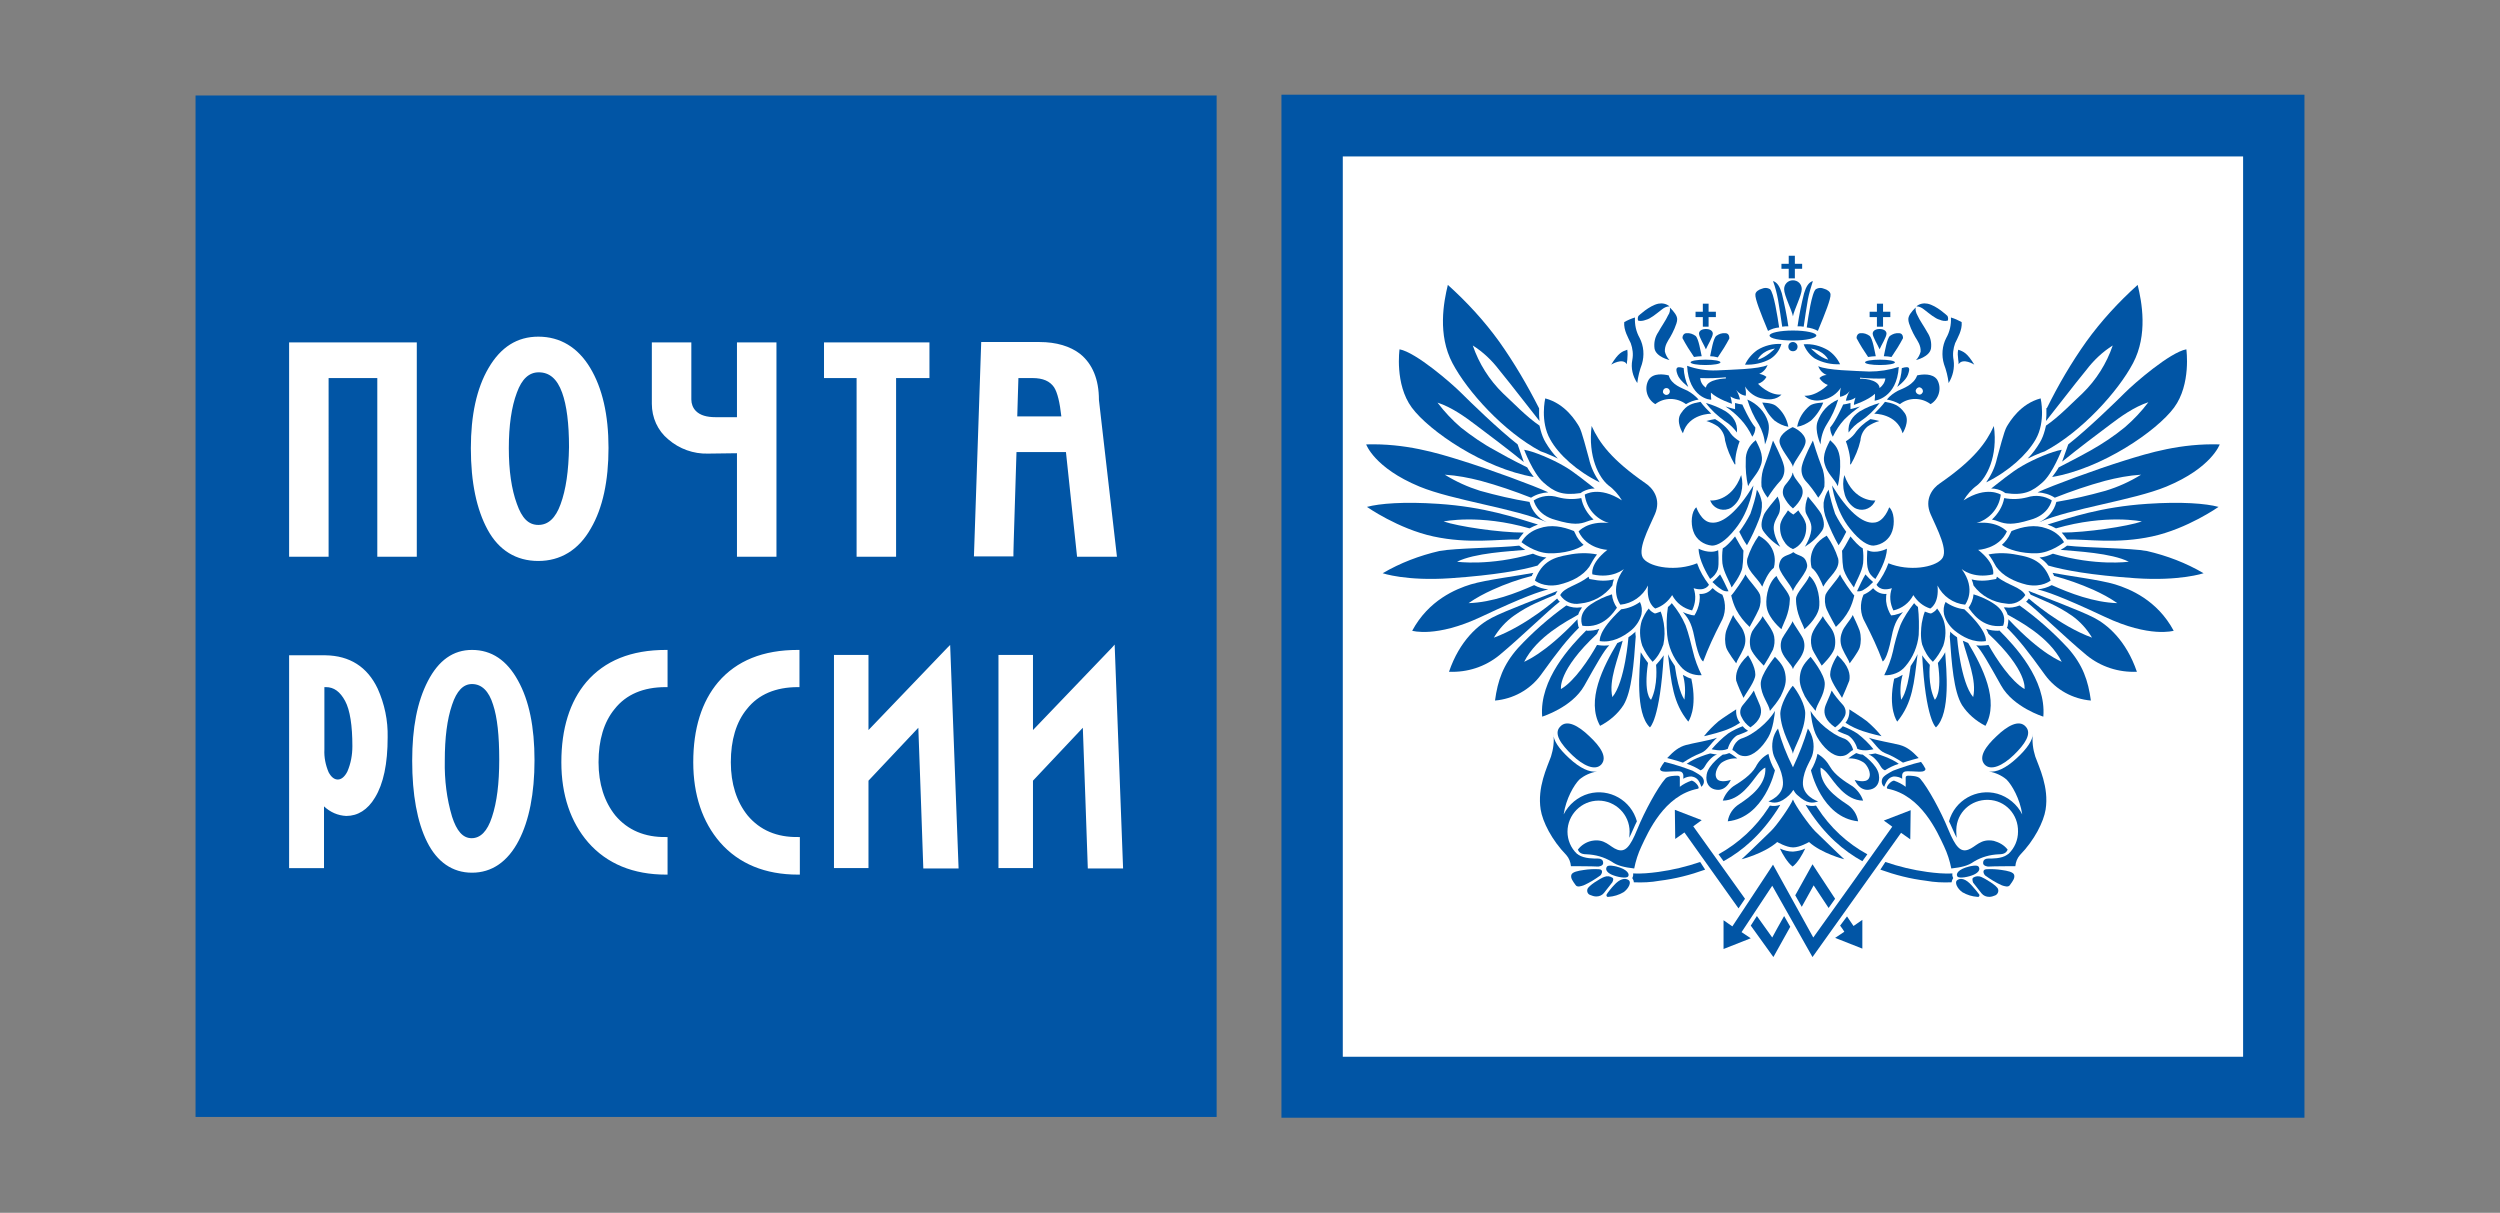 <?xml version="1.0" encoding="UTF-8"?> <svg xmlns="http://www.w3.org/2000/svg" xmlns:xlink="http://www.w3.org/1999/xlink" version="1.1" id="Слой_1" x="0px" y="0px" viewBox="0 0 652 316.3" style="enable-background:new 0 0 652 316.3;" xml:space="preserve"><rect x="0" y="0" width="652" height="316.3" fill="#808080" stroke="none"/> <style type="text/css"> .st0{fill:#0155A5;} .st1{fill:#FFFFFF;} </style> <g id="Слой_2_1_"> <g id="Слой_1-2"> <g> <polygon class="st0" points="51,291.3 317.3,291.3 317.3,24.9 51,24.9 51,291.3 "></polygon> <polygon class="st0" points="334.2,24.7 334.2,291.5 601,291.5 601,24.7 334.2,24.7 "></polygon> <path class="st1" d="M585,40.8v234.8H350.2V40.8H585z"></path> <path class="st1" d="M195,212.7c-2.9-3.6-4.4-8.3-4.4-13.9c0-5.8,1.4-10.5,4.2-13.9c3-3.8,7.5-5.7,13.3-5.7h0.4v-9.7h-0.4 c-9.1,0-16,2.8-20.8,8.4c-4.3,5.1-6.5,12.1-6.5,20.9c0,8.5,2.4,15.6,7,20.9c4.9,5.6,11.8,8.4,20.3,8.4h0.5v-9.8h-0.4 C202.6,218.4,198.2,216.5,195,212.7L195,212.7z M160.5,212.7c-2.9-3.6-4.4-8.3-4.4-13.9c0-5.8,1.4-10.5,4.2-13.9 c3-3.8,7.5-5.7,13.3-5.7h0.5v-9.7h-0.4c-9.1,0-16,2.8-20.8,8.4c-4.3,5.1-6.5,12.1-6.5,20.9c0,8.5,2.4,15.6,7,20.9 c4.9,5.6,11.8,8.4,20.3,8.4h0.4v-9.8h-0.4C168.2,218.4,163.7,216.5,160.5,212.7L160.5,212.7z M192.2,118.2v27h10.3V89.3h-10.3 v19.5h-5.6c-2.3,0-4-0.5-5.1-1.6c-0.8-0.8-1.2-1.9-1.2-3V89.3H170v16c0,3.6,1.5,7,4.3,9.3c2.9,2.5,6.6,3.8,10.3,3.7L192.2,118.2z M290.7,168.1l-0.7,0.8l-20.6,21.5v-19.6h-9v55.6h9v-22.8l13-13.8c0.1,2,1.3,36.7,1.3,36.7h9.2L290.7,168.1z M223.4,145.2h10.3 V98.6h8.7v-9.3h-27.5v9.3h8.5V145.2z M247.1,168.9l-20.6,21.5v-19.6h-9v55.6h9v-22.8c0.2-0.2,11.7-12.4,13-13.8 c0.1,2,1.3,36.7,1.3,36.7h9.2l-2.2-58.3L247.1,168.9L247.1,168.9z M265.6,98.6h3.7c2.7,0,4.5,0.8,5.6,2.4c0.9,1.4,1.5,4,1.9,7.6 h-11.5C265.3,107.4,265.6,99.6,265.6,98.6L265.6,98.6z M265.1,117.9H278c0.1,1.1,2.9,27.3,2.9,27.3h10.4l-4.7-40.9 c0-5.4-1.7-9.4-4.9-12c-2.6-2-6.2-3.1-10.6-3.1h-15.2l-1.9,55.9h10.3C264.2,145.2,265.1,119.1,265.1,117.9L265.1,117.9z M85.7,98.6h12.7v46.6h10.3V89.3H75.4v55.9h10.3V98.6z M90.6,201.2c-0.7,1.4-1.6,2.1-2.5,2.1s-1.7-0.6-2.4-1.9 c-0.8-1.9-1.2-3.9-1.1-5.9v-16.3h0.4c2.1,0,3.7,1.2,5,3.6s1.9,6.5,1.9,11.8C91.9,196.9,91.5,199.1,90.6,201.2L90.6,201.2z M84.9,170.9h-9.5v55.5h9.1v-16.1c1.6,1.5,3.6,2.4,5.8,2.5c3,0,5.6-1.6,7.5-4.8c2.2-3.6,3.3-8.8,3.3-15.7 c0.1-4.4-0.8-8.7-2.6-12.7C95.8,173.9,91.2,171,84.9,170.9L84.9,170.9z M146.2,131.5c-1.3,3.6-3.2,5.4-5.8,5.4s-4.3-1.8-5.6-5.5 c-1.4-3.8-2.1-8.7-2.1-14.5c0-5.9,0.7-10.8,2.1-14.5c1.3-3.6,3.2-5.3,5.7-5.3c2.8,0,4.8,1.7,6.1,5.3c1.2,3.3,1.8,8.1,1.8,14.2 C148.3,122.8,147.6,127.7,146.2,131.5L146.2,131.5z M154.1,137.8c3.1-5.3,4.6-12.4,4.6-21s-1.6-15.6-4.8-20.9 c-3.2-5.3-7.8-8.1-13.5-8.1c-5.5,0-9.8,2.7-13,8.2c-3.1,5.3-4.6,12.3-4.6,20.9c0,8.9,1.5,16,4.4,21.3c2.9,5.3,7.4,8.1,13.2,8.1 C146.1,146.3,150.9,143.5,154.1,137.8L154.1,137.8z M128.3,213.1c-1.2,3.7-3,5.5-5.3,5.5s-3.9-1.9-5.1-5.6 c-1.4-4.7-2-9.6-1.9-14.6c0-6,0.6-10.8,1.9-14.6c1.2-3.6,2.9-5.4,5.2-5.4c2.5,0,4.4,1.8,5.5,5.4c1.1,3.3,1.6,8.1,1.6,14.3 C130.2,204.3,129.6,209.2,128.3,213.1L128.3,213.1z M135.1,177.5c-2.9-5.3-6.9-8-12-8c-4.9,0-8.7,2.7-11.5,8.1 c-2.8,5.4-4.1,12.2-4.1,20.8c0,8.8,1.3,16,3.9,21.2c2.6,5.2,6.6,8,11.7,8c5.1,0,9.3-2.8,12.2-8.4c2.7-5.2,4.1-12.3,4.1-20.9 C139.4,189.6,138,182.7,135.1,177.5L135.1,177.5z"></path> <path class="st0" d="M415.1,111.1c2,4.4,5.2,8.8,14,14.9c2,1.3,4.2,4.2,2.5,8.1s-4.8,9.6-2.9,11.7c1.9,2.2,8.5,3.3,13.9,1.1 c0.7,2,1.8,3.9,3.1,5.6c0,0-0.9,1.9-4,0.9c0.7,1.9,0.5,4-0.4,5.8c-2.2-0.5-4.1-1.9-5.2-4c-1,1.6-2.5,2.9-4.4,3.5 c0,0-2.4-1.2-1.9-6c-1.4,2.8-4.1,4.7-7.2,5c0,0-3.1-3.9,0.9-9.3c0,0-2.9,2.6-8.2,1.4c0,0-0.8-2.7,3.9-6.4c0,0-5.4-0.2-7.5-4.8 c0,0,2.3-2.8,7.9-2.2c-3.4-1-5.9-3.9-6.3-7.4c0,0,3.7-2.4,9.7,1.5c-0.9-1.5-2.1-2.9-3.5-3.9C417,124.6,414.1,119.1,415.1,111.1 L415.1,111.1z"></path> <path class="st0" d="M436.8,173.7c-0.7-1-1.3-2-1.8-3.1c0.9,7.6,1.3,12.7,5.3,17.6c0,0,2.5-3.3,0.8-11.2c-0.8-0.2-1.5-0.6-2.2-1 c0.6,2.1,0.7,4.3,0.4,6.5C439.4,182.4,437.9,181.3,436.8,173.7L436.8,173.7z"></path> <path class="st0" d="M429.8,172.9c-0.7-0.9-1.3-1.8-1.9-2.8c-0.3,4.4-1.5,15.9,2.4,19.6c0,0,2.6-1.9,3.6-18.8 c-0.6,0.9-1.3,1.7-2,2.5c0,0,0.6,5.3-1.3,9.1C430.5,182.5,428.6,181,429.8,172.9z"></path> <path class="st0" d="M420.5,181.8c3.3-3.9,4.2-15.6,4.2-15.6c0.4-0.3,0.9-0.6,1.3-1c0.2-0.1,0.4-0.3,0.5-0.5c0,0.4,0,0.8,0.1,1.3 c-0.5,7-1,14.3-3.2,17.9c-1.5,2.3-3.6,4.1-6.1,5.4c-3.7-6.6,0.8-15.4,4.5-21.6c0.5-0.2,0.9-0.4,1.4-0.6 C422,171.8,419.5,177.4,420.5,181.8L420.5,181.8z"></path> <path class="st0" d="M411.4,161.5c0,0.6,0.1,1.1,0.2,1.7c0,0.2,0.1,0.3,0.2,0.5c-3.1,3.1-5.4,6-10,12.4 c-2.8,3.8-7.2,6.2-11.9,6.6c0.7-5.2,2.1-9.3,6-13.7c3.8-4.1,8-7.8,12.6-11.1c1.2,0.5,2.5,0.7,3.7,0.5l0.4,0 c-0.4,0.6-0.8,1.2-1,1.9c-2.8,1.6-10.8,5.7-14.1,12.3C397.5,172.5,402.5,170.9,411.4,161.5L411.4,161.5z"></path> <path class="st0" d="M405.6,155.1l0.3-0.5c0.1-0.2,0.2-0.3,0.3-0.5c-3,1.2-13.7,5.2-17.1,7c-3.5,1.8-8.4,5.9-11.2,14.1 c4.8,0.2,9.4-1.3,13.1-4.3c5.9-4.9,12.9-11.8,15.8-14c-0.3-0.2-0.5-0.5-0.7-0.8c0,0-8,7.1-16.5,10.2c1.3-2.2,3.1-4.2,5.2-5.7 C398.9,157.7,402,156.7,405.6,155.1z"></path> <path class="st0" d="M399.5,150.2c0.1-0.3,0.2-0.5,0.4-0.8c-3.5,0.7-12.3,1.8-16.3,3c-3.9,1.2-11,4.1-15.3,12.1 c0,0,6.2,1.9,17.9-3.6c11.7-5.5,15.3-6.6,17.6-7.2c-1.3-0.1-2.6-0.5-3.7-1.1c-4.7,2.1-10.9,4.5-17.1,4.7c2-1.4,4.1-2.5,6.3-3.5 C392.6,152.3,396,151.1,399.5,150.2L399.5,150.2z"></path> <path class="st0" d="M399.8,144.4c1.1,0.5,2.3,0.9,3.5,1c-0.9,0.6-1.6,1.3-2.3,2.1c-4.1,1.2-11.1,2.5-22.7,3.3 c-11.6,0.8-17.7-1.3-17.7-1.3c4.6-2.7,9.6-4.6,14.8-5.8c4.3-0.8,15.8-0.8,20.8-1.4c0.5,0.4,1.1,0.8,1.6,1.1 c-4.2,0.4-13.2,0.8-17.8,3.1C380,146.5,388.5,147.7,399.8,144.4L399.8,144.4z"></path> <path class="st0" d="M398.9,137.8c0.7-0.4,1.4-0.7,2.2-1c-5.9-1.8-13.9-4.6-26-5.4c-8.9-0.6-15.3-0.1-18.6,0.8 c0,0,8.1,5.7,17.3,7.7s16.8,0.7,22.2,0.8c0.4-0.6,0.9-1.2,1.4-1.8c-6.4,0-17.1-1.6-20.9-2.9C376.5,136,385.8,134,398.9,137.8 L398.9,137.8z"></path> <path class="st0" d="M398.9,130.9c0.6,2.4,2.3,4.3,4.5,5.3c-8.2-3.6-24.5-5.7-33.2-9.3c-11.8-4.9-13.9-11-13.9-11 c10.2-0.3,18.4,2.2,24.8,4.2c7.4,2.3,18.8,6.5,22.7,8.3c-1.6,0.1-3.1,0.5-4.5,1.4c-4.3-1.7-8.7-3.2-13.1-4.4 c-3.1-0.8-6.2-1.4-9.4-1.6c2.9,1.8,6,3.2,9.2,4.2C390.3,129.2,394.6,130.2,398.9,130.9L398.9,130.9z"></path> <path class="st0" d="M398.3,121.9c0.3,0.6,1.3,2,1.7,2.5c-13-2.2-27.3-12-31.8-18.1S365,91.1,365,91.1c4.3,0.8,13.6,8.9,16,11.3 c2.4,2.4,9.7,9.5,14.8,13.5l1.6,4.6c-4.3-3.5-9.5-7.4-12.7-9.8c-2.5-1.9-6.1-4.5-9.8-5.7c1.8,2.4,3.9,4.6,6.1,6.5 c2.8,2.2,5.8,4.3,9,6C392.3,118.8,393.5,119.5,398.3,121.9L398.3,121.9z"></path> <path class="st0" d="M435,158.3c0.4-0.3,0.7-0.6,1-1c1.5,1.8,2.7,3.7,3.6,5.8c0.8,2.1,1.5,5.1,1.9,6.7c0.5,2.2,1.3,4.3,2.3,6.3 c-2.1,0.1-4.2-0.7-5.5-2.3c-2-2.3-3.2-5.2-3.5-8.2C434.6,163.2,434.6,160.7,435,158.3L435,158.3z"></path> <path class="st0" d="M430,158.7c0.3,0.5,0.7,0.8,1.2,1.1l0.4,0.2l0.4-0.1c0.4-0.1,0.7-0.3,1.1-0.4c0.4,1,0.6,2,0.8,3 c0.3,1.9,0.3,3.8-0.1,5.6c-0.6,1.7-1.5,3.3-2.8,4.5c-1.1-1.2-2-2.6-2.7-4.2c-0.7-2.1-0.8-4.5-0.1-6.6 C428.7,160.7,429.2,159.6,430,158.7L430,158.7z"></path> <path class="st0" d="M422.8,158.9c1.8-0.2,3.5-0.9,4.9-1.9c0.5,1,0.6,2.1,0.4,3.2c-0.4,1.6-1.4,3.1-2.7,4.2 c-2.1,1.7-5,3.3-8.2,2.8C417.3,167.1,416.5,164.8,422.8,158.9z"></path> <path class="st0" d="M420.4,155c0.1,1.3,0.6,2.5,1.3,3.5c-0.7,0.9-3.4,5.5-9,4.7c0,0-1.5-3.1,2.2-5.6 C416.7,156.4,418.5,155.6,420.4,155L420.4,155z"></path> <path class="st0" d="M420.9,151.1c-1.9,0.5-3.9,0.4-5.8,0l-0.6-0.1l-0.2-0.6c-2.9,2.3-6.3,2.7-7.4,4.8c1.1,1.7,3.1,2.6,5.2,2.2 c3.3-0.3,6.4-2,8.4-4.7C420.6,152.1,420.7,151.6,420.9,151.1L420.9,151.1z"></path> <path class="st0" d="M414.5,147.8c0.6-1.1,1.2-2.2,2-3.2c-2.5-0.5-5.1-0.4-7.5,0.1c-3.4,0.6-6.9,1.5-8.7,6.7c0,0,2.2,1.9,6.2,1.1 C409.9,151.7,412.8,150.2,414.5,147.8L414.5,147.8z"></path> <path class="st0" d="M413,142.1c-0.9-0.8-1.7-1.8-2.2-3l-0.3-0.6c-3-1.2-6-1.8-9.1-0.7c-1.9,0.6-3.6,1.8-4.6,3.6 c0,0,3.4,2.8,7.2,2.9C407.9,144.4,411.5,143.3,413,142.1L413,142.1z"></path> <path class="st0" d="M413.9,136c0.6-0.2,1.1-0.4,1.7-0.5c-1.6-1.5-2.8-3.4-3.2-5.6c-2,0.4-4.1,0.3-6-0.2 c-2.2-0.7-4.5-0.4-6.4,0.8c0,0,0.7,3.8,5.7,5.1C410.3,137,412.1,136.7,413.9,136L413.9,136z"></path> <path class="st0" d="M412.2,128.6l0.6-0.4c1-0.5,2-0.8,3.1-0.8c-1.6-1.2-5.4-4.4-8.1-5.9c-2.9-1.7-7.8-3.8-10.3-4.2 c0,0,2.3,6.1,5,8.5C405.3,128.3,407.4,129.3,412.2,128.6L412.2,128.6z"></path> <path class="st0" d="M417.2,125.8c-1.3-1.9-2.3-3.9-2.8-6.2c-0.6-2-1.8-7.1-2.6-8.4c-0.8-1.3-3.5-5.9-8.8-7.3c0,0-1.4,6,1.3,10.7 C406.5,118.6,411.3,122.9,417.2,125.8L417.2,125.8z"></path> <path class="st0" d="M446.8,153.5c0.7,0.7,1.5,1.2,2.4,1.6c1,2.3,0.9,5-0.4,7.2c-1.7,3.3-3.3,6.7-4.6,10.2c0,0-1.1-0.2-2.3-6.3 c-0.8-4.2-1.9-5.2-3-6.6c0.7,0.4,1.5,0.6,2.2,0.8l0.8,0.1l0.4-0.7c0.6-1.2,1-2.6,1-3.9c0-0.3,0-0.7-0.1-1 c1.3,0.1,2.5-0.4,3.3-1.4l0.1-0.1L446.8,153.5L446.8,153.5z"></path> <path class="st0" d="M401.4,106.4c0,0.6,0,1.2,0,1.9l0.1,1.5c-3.2-4-6.9-8.9-10.5-13.3c-1.9-2.5-4.2-4.7-6.9-6.4 c1.6,4.7,4.3,9,7.9,12.5c2.5,2.3,6.1,6.1,9.5,8.4l0.3,1.2c0.3,1.1,0.7,2.2,1.3,3.2c0.9,1.5,1.9,2.9,3.2,4.2c-1-0.5-2.2-1-3.4-1.5 l-1.1-0.4c-9.6-5.1-19.1-15.6-23-23s-2.3-15.9-1.2-20.4c5,4.5,9.5,9.4,13.4,14.8c3.9,5.5,7.3,11.3,10.4,17.4V106.4L401.4,106.4z"></path> <path class="st0" d="M536.2,137.8c-0.7-0.4-1.4-0.7-2.2-1c5.9-1.8,13.9-4.6,26-5.4c8.9-0.6,15.3-0.1,18.6,0.8 c0,0-8.1,5.7-17.3,7.7s-16.8,0.7-22.2,0.8c-0.4-0.6-0.9-1.2-1.4-1.8c6.4,0,17.1-1.6,20.9-2.9C558.6,136,549.4,134,536.2,137.8 L536.2,137.8z"></path> <path class="st0" d="M536.3,130.9c-0.6,2.4-2.3,4.3-4.5,5.3c8.2-3.6,24.5-5.7,33.2-9.3c11.8-4.9,13.9-11,13.9-11 c-10.2-0.3-18.4,2.2-24.8,4.2c-7.4,2.3-18.8,6.5-22.7,8.3c1.6,0.1,3.1,0.5,4.5,1.4c4.3-1.7,8.7-3.2,13.1-4.4 c3.1-0.8,6.2-1.4,9.4-1.6c-2.9,1.8-6,3.2-9.3,4.2C544.8,129.2,540.5,130.2,536.3,130.9L536.3,130.9z"></path> <path class="st0" d="M536.9,121.9c-0.3,0.6-1.3,2-1.7,2.5c13-2.2,27.3-12,31.8-18.1s3.2-15.2,3.2-15.2c-4.3,0.8-13.6,8.9-16,11.3 c-2.4,2.4-9.7,9.5-14.8,13.5l-1.6,4.5c4.3-3.5,9.5-7.4,12.7-9.8c2.5-1.9,6.1-4.5,9.8-5.7c-1.8,2.4-3.9,4.6-6.1,6.5 c-2.8,2.3-5.8,4.3-9,6.1C542.8,118.8,541.6,119.5,536.9,121.9L536.9,121.9z"></path> <path class="st0" d="M533.7,106.4c0,0.6,0,1.2,0,1.9l-0.1,1.5c3.2-4,6.9-8.9,10.5-13.3c1.9-2.5,4.2-4.7,6.9-6.4 c-1.6,4.7-4.3,9-7.9,12.5c-2.5,2.3-6.1,6.1-9.5,8.4l-0.3,1.2c-0.3,1.1-0.7,2.2-1.3,3.2c-0.9,1.5-1.9,2.9-3.2,4.2 c1-0.5,2.2-1,3.4-1.5l1.1-0.4c9.6-5.1,19.1-15.6,23-23s2.3-15.9,1.2-20.4c-5,4.5-9.5,9.4-13.4,14.8c-3.9,5.5-7.3,11.3-10.3,17.4 V106.4L533.7,106.4z"></path> <path class="st0" d="M413.7,164.4c-4,4-12.3,12.8-11.5,22.5c0,0,7.8-2.4,11-8.1c3.2-5.7,5.2-9.3,6.5-10.5c-0.8,0.1-1.7,0.1-2.5,0 l-0.7-0.1c-2,3.6-5.9,9.5-9.4,11.5c0,0-0.9-4.8,9.4-14.4c0.2-0.5,0.4-0.9,0.6-1.3c-1,0.4-2.1,0.5-3.2,0.5L413.7,164.4 L413.7,164.4z"></path> <path class="st0" d="M520,111.1c-2,4.4-5.2,8.8-14,14.9c-2,1.3-4.2,4.2-2.5,8.1s4.8,9.6,2.9,11.7c-1.9,2.2-8.5,3.3-13.9,1.1 c-0.7,2-1.8,3.9-3.1,5.6c0,0,0.9,1.9,4,0.9c-0.7,1.9-0.5,4,0.4,5.8c2.2-0.5,4.1-1.9,5.2-4c1,1.6,2.5,2.9,4.4,3.5 c0,0,2.4-1.2,1.9-6c1.4,2.8,4.1,4.7,7.2,5c0,0,3.1-3.9-0.9-9.3c0,0,2.9,2.6,8.2,1.4c0,0,0.8-2.7-3.9-6.4c0,0,5.4-0.2,7.5-4.8 c0,0-2.3-2.8-7.9-2.2c3.4-1,5.9-3.9,6.3-7.4c0,0-3.7-2.4-9.7,1.5c0.9-1.5,2.1-2.9,3.5-3.9C518.1,124.6,521.1,119.1,520,111.1 L520,111.1z"></path> <path class="st0" d="M498.3,173.7c0.7-1,1.3-2,1.8-3.1c-0.9,7.6-1.3,12.7-5.3,17.6c0,0-2.5-3.3-0.8-11.2c0.8-0.2,1.5-0.6,2.2-1 c-0.6,2.1-0.7,4.3-0.4,6.5C495.8,182.4,497.3,181.3,498.3,173.7L498.3,173.7z"></path> <path class="st0" d="M505.4,172.9c0.7-0.9,1.4-1.8,1.9-2.8c0.3,4.4,1.5,15.9-2.4,19.6c0,0-2.7-1.9-3.6-18.8 c0.6,0.9,1.3,1.7,2,2.5c0,0-0.6,5.3,1.3,9.1C504.6,182.5,506.6,181,505.4,172.9L505.4,172.9z"></path> <path class="st0" d="M514.6,181.8c-3.3-3.9-4.2-15.6-4.2-15.6c-0.4-0.3-0.9-0.6-1.3-1c-0.2-0.2-0.4-0.3-0.5-0.5 c0,0.4,0,0.9-0.1,1.3c0.5,7,1,14.3,3.2,17.9c1.5,2.3,3.6,4.1,6.1,5.4c3.7-6.6-0.8-15.4-4.5-21.6c-0.5-0.2-0.9-0.4-1.4-0.6 C513.1,171.8,515.6,177.4,514.6,181.8L514.6,181.8z"></path> <path class="st0" d="M523.8,161.5c0,0.6-0.1,1.1-0.2,1.7c0,0.2-0.1,0.3-0.2,0.5c3.1,3.1,5.4,6,10,12.4c2.8,3.8,7.2,6.2,11.9,6.6 c-0.7-5.2-2.1-9.3-6-13.7c-3.8-4.1-8-7.8-12.6-11.1c-1.2,0.5-2.5,0.7-3.7,0.5l-0.4,0c0.4,0.6,0.8,1.2,1,1.9 c2.8,1.6,10.8,5.7,14.1,12.3C537.7,172.5,532.6,170.9,523.8,161.5L523.8,161.5z"></path> <path class="st0" d="M529.6,155.1l-0.3-0.5c-0.1-0.2-0.2-0.3-0.3-0.5c3,1.2,13.7,5.2,17.1,7c3.5,1.8,8.4,5.9,11.2,14.1 c-4.8,0.2-9.4-1.3-13.1-4.3c-5.9-4.9-12.9-11.8-15.8-14c0.3-0.2,0.5-0.5,0.7-0.8c0,0,8,7.1,16.5,10.2c-1.3-2.2-3.1-4.2-5.2-5.7 C536.2,157.7,533.1,156.7,529.6,155.1L529.6,155.1z"></path> <path class="st0" d="M535.7,150.2c-0.1-0.3-0.2-0.5-0.4-0.8c3.5,0.7,12.3,1.8,16.3,3c3.9,1.2,11,4.1,15.3,12.1 c0,0-6.2,1.9-17.9-3.6c-11.7-5.5-15.3-6.6-17.6-7.2c1.3-0.1,2.6-0.5,3.7-1.1c4.7,2.1,10.9,4.5,17.1,4.7c-2-1.4-4.1-2.5-6.3-3.5 C542.5,152.3,539.1,151.1,535.7,150.2L535.7,150.2z"></path> <path class="st0" d="M535.4,144.4c-1.1,0.5-2.3,0.9-3.5,1c0.9,0.6,1.7,1.3,2.3,2.1c4.1,1.2,11.1,2.5,22.7,3.3 c11.6,0.8,17.8-1.3,17.8-1.3c-4.6-2.7-9.6-4.6-14.8-5.8c-4.4-0.8-15.8-0.8-20.8-1.4c-0.5,0.4-1.1,0.8-1.7,1.1 c4.2,0.4,13.2,0.8,17.8,3.1C555.1,146.5,546.6,147.7,535.4,144.4L535.4,144.4z"></path> <path class="st0" d="M500.2,158.3c-0.4-0.3-0.7-0.6-1-1c-1.4,1.8-2.7,3.7-3.6,5.8c-0.8,2.1-1.6,5.1-1.9,6.7 c-0.5,2.2-1.3,4.3-2.3,6.3c2.1,0.1,4.2-0.7,5.5-2.3c2-2.3,3.2-5.2,3.5-8.2C500.5,163.2,500.5,160.8,500.2,158.3L500.2,158.3z"></path> <path class="st0" d="M505.2,158.7c-0.3,0.5-0.7,0.8-1.2,1.1l-0.4,0.2l-0.5-0.1c-0.4-0.1-0.7-0.3-1.1-0.4c-0.4,1-0.6,2-0.8,3 c-0.2,1.4-0.4,3.7,0.1,5.6c0.6,1.7,1.5,3.3,2.8,4.5c1.1-1.2,2-2.6,2.7-4.2c0.7-2.1,0.8-4.5,0.1-6.6 C506.5,160.7,505.9,159.6,505.2,158.7L505.2,158.7z"></path> <path class="st0" d="M512.3,158.9c-1.8-0.2-3.5-0.9-4.9-1.9c-0.5,1-0.6,2.1-0.4,3.2c0.4,1.6,1.4,3.1,2.7,4.2 c2.1,1.7,5,3.3,8.2,2.8C517.9,167.1,518.6,164.8,512.3,158.9L512.3,158.9z"></path> <path class="st0" d="M514.7,155c-0.1,1.3-0.6,2.5-1.3,3.5c0.7,0.9,3.4,5.5,9,4.7c0,0,1.5-3.1-2.2-5.6 C518.5,156.4,516.6,155.6,514.7,155L514.7,155z"></path> <path class="st0" d="M514.2,151.1c1.9,0.5,3.9,0.4,5.8,0l0.6-0.1l0.2-0.6c2.9,2.3,6.3,2.7,7.4,4.8c-1.1,1.7-3.1,2.6-5.1,2.2 c-3.3-0.3-6.4-2-8.4-4.7C514.6,152.1,514.4,151.6,514.2,151.1L514.2,151.1z"></path> <path class="st0" d="M520.6,147.8c-0.6-1.1-1.2-2.2-2-3.2c2.5-0.5,5.1-0.4,7.5,0.1c3.4,0.6,6.9,1.5,8.7,6.7c0,0-2.2,1.9-6.2,1.1 C525.3,151.7,522.3,150.2,520.6,147.8z"></path> <path class="st0" d="M522.1,142.1c0.9-0.8,1.7-1.8,2.2-3l0.3-0.6c3-1.2,6.1-1.8,9.1-0.7c1.9,0.6,3.6,1.8,4.6,3.6 c0,0-3.4,2.8-7.2,2.9C527.2,144.4,523.6,143.3,522.1,142.1L522.1,142.1z"></path> <path class="st0" d="M521.2,136c-0.5-0.2-1.1-0.4-1.7-0.5c1.6-1.5,2.8-3.4,3.2-5.6c2,0.4,4.1,0.3,6-0.2c2.2-0.7,4.5-0.4,6.4,0.8 c0,0-0.7,3.8-5.7,5.1C524.9,137,523.1,136.7,521.2,136L521.2,136z"></path> <path class="st0" d="M523,128.6l-0.6-0.4c-0.9-0.5-2-0.8-3.1-0.8c1.6-1.2,5.4-4.4,8.1-5.9c2.9-1.7,7.8-3.8,10.3-4.2 c0,0-2.3,6.1-5,8.5S527.8,129.3,523,128.6L523,128.6z"></path> <path class="st0" d="M518,125.8c1.3-1.9,2.3-3.9,2.8-6.2c0.6-2,1.8-7.1,2.6-8.4s3.5-5.9,8.8-7.3c0,0,1.4,6-1.3,10.7 C528.6,118.6,523.9,122.9,518,125.8L518,125.8z"></path> <path class="st0" d="M488.4,153.5c-0.7,0.7-1.5,1.2-2.4,1.6c-1,2.3-0.9,5,0.4,7.2c1.7,3.3,3.3,6.7,4.6,10.2c0,0,1.1-0.2,2.3-6.3 c0.8-4.2,1.9-5.2,3-6.6c-0.7,0.4-1.5,0.6-2.3,0.8l-0.8,0.1l-0.4-0.7c-0.6-1.2-1-2.6-0.9-3.9c0-0.3,0-0.7,0.1-1 c-1.3,0.1-2.5-0.4-3.4-1.4l-0.1-0.1L488.4,153.5L488.4,153.5z"></path> <path class="st0" d="M521.4,164.4c4,4,12.3,12.8,11.5,22.5c0,0-7.8-2.4-11-8.1c-3.2-5.7-5.2-9.3-6.5-10.5c0.8,0.1,1.7,0.1,2.5,0 l0.7-0.1c2,3.6,5.9,9.5,9.4,11.5c0,0,0.9-4.8-9.4-14.4c-0.2-0.5-0.4-0.9-0.6-1.3c1,0.4,2.1,0.5,3.2,0.5L521.4,164.4L521.4,164.4z "></path> <path class="st0" d="M461.5,87.5c0-0.7,2.7-1.3,6.1-1.3s6.1,0.6,6.1,1.3s-2.7,1.3-6.1,1.3S461.5,88.3,461.5,87.5L461.5,87.5z"></path> <path class="st0" d="M440.9,94.5c0-0.4,1.7-0.7,3.9-0.7s3.9,0.3,3.9,0.7s-1.8,0.7-3.9,0.7C442.7,95.2,440.9,94.9,440.9,94.5z"></path> <path class="st0" d="M468.8,90.4c0,0.7-0.5,1.2-1.2,1.2c-0.7,0-1.2-0.5-1.2-1.2c0-0.7,0.5-1.2,1.2-1.2c0,0,0,0,0,0 C468.2,89.2,468.8,89.7,468.8,90.4L468.8,90.4z"></path> <path class="st0" d="M461.1,86.3c-2-4.8-3.4-8.4-3.3-9.5c0-0.7,0.9-1.3,1.7-1.5c0.7-0.3,1.4-0.3,2.1,0.1c1,0.8,2,7.3,2.4,10 C462.9,85.5,462,85.8,461.1,86.3z"></path> <path class="st0" d="M464.8,85.2c0.5-0.1,1-0.1,1.6-0.1c-0.4-2.9-1-5.7-1.7-8.6c-0.5-1.7-1.2-2.9-2.3-3.2c0.6,1.6,1,3.2,1.3,4.8 C464.1,80.6,464.5,82.9,464.8,85.2L464.8,85.2z"></path> <path class="st0" d="M458.4,93.8c2.2-0.5,4.5-2.9,4.5-2.9C459.3,91.5,458.4,93.8,458.4,93.8z M461.7,93.6c-2,1.1-4.3,1.6-6.6,1.5 c0.7-1.5,1.8-2.8,3.2-3.8c1.9-1.2,4.1-1.7,6.3-1.6C464.1,91.4,463.1,92.7,461.7,93.6L461.7,93.6z"></path> <path class="st0" d="M450.1,98.7v-0.3c-2.2,0.2-4.4,0.3-6.7,0.2c0.1,1,0.6,1.9,1.5,2.5C445.2,98.8,450.1,98.7,450.1,98.7 L450.1,98.7z M440,95.4c2.5,0.9,5.1,1.3,7.7,1.2c3.9-0.2,11-0.3,13.3-1.4c-0.4,1-1.2,1.9-2.2,2.3c0.7,0.1,1.4,0.4,1.9,0.8 c-0.5,0.9-1.3,1.5-2.2,1.8c0,0,2.9,3.1,6.1,2.8c0,0-1.4,1.8-4.7,1.1c-2-0.3-3.7-1.5-4.8-3.2c0.2,0.8,0.3,1.6,0.2,2.4 c-1-0.1-1.9-0.7-2.5-1.5c0.5,0.8,0.8,1.6,1,2.5c-0.9,0-1.7-0.3-2.5-0.8c0.2,0.6,0.3,1.2,0.4,1.9c0,0-3.7-1.2-5.5-2.9 c0,0.6,0,1.2,0.1,1.8C446.2,104.4,440.4,103.8,440,95.4L440,95.4z"></path> <path class="st0" d="M439.1,96c0.1,1.7,0.5,3.4,1.2,4.9c0,0-2.3-1.7-2.8-3.2C437,96.3,436.9,95.3,439.1,96z"></path> <path class="st0" d="M434.6,103c0.5,0,0.9-0.4,0.9-0.9c0-0.5-0.4-0.9-0.9-0.9c-0.5,0-0.9,0.4-0.9,0.9c0,0,0,0,0,0 C433.6,102.5,434.1,103,434.6,103C434.6,103,434.6,103,434.6,103z M440.1,101.9c1.1,0.6,2.1,1.4,2.9,2.3 c-1.2,0.2-2.3,0.6-3.3,1.2c-2.4-1.8-5.7-1.8-8,0c-2.2-1.3-3-4.2-1.7-6.4c1.2-1.8,3.9-1.4,5.2-1.1 C435.9,100.4,438.7,101.2,440.1,101.9L440.1,101.9z"></path> <path class="st0" d="M443.5,104.8c0.8,1.1,1.8,2.1,2.8,3.1c0,0-5.9-0.1-7.4,5.1c0,0-2-3.1-0.5-5.2 C439.9,105.5,441.4,105.2,443.5,104.8L443.5,104.8z"></path> <path class="st0" d="M450,106c0,0,1.9,0.6,2.5,0.7c0,0,0-1.1,0-1.6c0.6,0.2,1.3,0.3,1.9,0.4c0,0,1.9,4.3,3.4,6 c0,0.9-0.3,1.7-0.8,2.4c-0.8-1.7-1.8-3.2-3-4.5C452.8,108.1,451.5,107,450,106z"></path> <path class="st0" d="M444.9,105.1c1.8,0.5,3.5,1.2,5.2,2.2c1.9,1.3,3.1,2.9,2.9,5.5c-0.9-1.2-1.9-2.2-3.2-3 C448,108.5,446.3,107,444.9,105.1z"></path> <path class="st0" d="M445,85.8c0.6,0,1.7,0.3,1.7,1.2s-1.4,3.1-1.8,4.1l0,0c-0.4-1-1.8-3.2-1.8-4.1s1.1-1.2,1.7-1.2H445z"></path> <path class="st0" d="M443.8,92.9c-0.3-1.3-0.8-4.6-1.6-5.3c-0.7-0.5-1.5-0.8-2.4-0.7c-0.6,0-1,0.6-1,1.1c0,0.1,0,0.2,0,0.2 c0.9,1.7,1.9,3.3,3,4.9C442.5,93,443.2,92.9,443.8,92.9L443.8,92.9z"></path> <path class="st0" d="M446,92.9c0.3-1.3,0.8-4.6,1.6-5.3c0.7-0.5,1.5-0.8,2.4-0.7c0.6,0,1,0.5,1,1.1c0,0.1,0,0.2,0,0.3 c-0.9,1.7-1.9,3.3-3,4.9C447.2,93,446.6,92.9,446,92.9L446,92.9z"></path> <polygon class="st0" points="447.5,81.3 445.6,81.3 445.6,79.2 444.1,79.2 444.1,81.3 442.2,81.3 442.2,82.7 444.1,82.7 444.1,85.2 445.6,85.2 445.6,82.7 447.5,82.7 447.5,81.3 "></polygon> <path class="st0" d="M424.3,95c0-0.4,0-0.8,0.1-1.2c0.1-0.9,0.1-1.8,0-2.6c-1.4,0.5-2.3,0.8-4.2,3.9 C420.2,95.1,423.2,93.2,424.3,95L424.3,95z"></path> <path class="st0" d="M427,99.9c0.2-1.7,0.6-3.3,1.2-4.9c0.7-2.3,0.5-4.8-0.6-6.9c-0.9-1.6-1.3-3.4-1.2-5.3 c-1,0.3-1.9,0.7-2.8,1.2c-0.2,2.1,1.1,4.2,1.7,5.5c0.5,1.4,0.7,2.9,0.4,4.4C425.3,96,425.8,98.1,427,99.9L427,99.9z"></path> <path class="st0" d="M427.2,83.6c-0.1-0.4-0.1-0.8,0.1-1.2c0,0,2.8-2.7,5.2-3.2c1-0.2,2.1,0,2.9,0.7c-0.8,0-1.5,0.4-2.1,0.9 c-1.3,1-2.8,2.3-4,2.6C428.5,83.7,427.8,83.8,427.2,83.6L427.2,83.6z"></path> <path class="st0" d="M435.5,80.2c1.1,1.1,2,2.2,1.9,3.2c0,1-1.2,3.5-1.8,4.5s-1.5,2.2-1.4,3.8c0.2,0.8,0.6,1.6,1.2,2.2 c0,0-3.5-0.8-3.9-3c-0.2-1.5,0.1-3,1-4.3c0.5-1,2.1-3.3,2.5-4.3C435.5,81.6,435.6,80.9,435.5,80.2L435.5,80.2z"></path> <path class="st0" d="M455.7,104.2c0.7,2.3,1.7,4.5,3,6.5c0.9,1.6,1.5,3.4,1.6,5.2c0,0,1.6-3.5,0.8-5.9 C460.3,107.4,458.3,105.3,455.7,104.2L455.7,104.2z"></path> <path class="st0" d="M459.6,105c0,0,2.4,0,3.5,0.8c1.7,1.3,2.9,3.3,3.3,5.5c-1.3-0.2-2.5-0.8-3.6-1.6 C461.4,108.4,460.4,106.8,459.6,105z"></path> <path class="st0" d="M447.3,109.3c-0.8,0.1-1.5,0.3-2.3,0.5c1.1,0.3,2.1,0.8,3,1.4c1.1,0.9,1.8,2.2,1.9,3.7 c0.5,2.2,1.4,4.3,2.5,6.2h0.2c-0.3-1.8,0.8-5.4,1.1-6c-0.9-0.6-1.7-1.2-2.3-2C450.4,111.5,449,110.3,447.3,109.3L447.3,109.3z"></path> <path class="st0" d="M457.9,114.8c0.6,1.3,2.2,3.8,1.4,6.3s-2.4,3.6-3.4,5.7c-0.5-2.2-0.7-4.5-0.6-6.7 C455.2,118,456.2,116.1,457.9,114.8L457.9,114.8z"></path> <path class="st0" d="M462.4,114.9c0,0,2.4,4.6,2.8,6.4c0.4,1.4,0.1,2.9-0.8,4c-1.3,1.4-2.4,2.9-3.4,4.5c-0.7-0.9-1.3-1.9-1.6-2.9 c-0.1-1.5,0-3,0.4-4.4C460.1,121.5,461.4,118.3,462.4,114.9L462.4,114.9z"></path> <path class="st0" d="M463.6,129.5c-0.5,0.6-3.3,3.9-3.6,4.8c-0.4,1-1,2.8-0.2,4.1c1.2,1.7,2.7,3.1,4.5,4.2c0,0-1.9-2.9-1.7-5.3 c0.1-1.5,1.3-2.9,1.5-3.8C464.4,132.1,464.2,130.8,463.6,129.5L463.6,129.5z"></path> <path class="st0" d="M458.2,127.7c0.7,1,1.1,2.2,1.3,3.4c0.1,1.5-0.2,3.1-0.8,4.5c-0.9,2.3-1.9,4.5-3.1,6.6 c-0.8-1.1-1.4-2.3-2-3.5c1.1-1.5,2.1-3.1,2.9-4.7C457.2,131.9,457.9,129.8,458.2,127.7L458.2,127.7z"></path> <path class="st0" d="M457.3,126.6c0,0-0.8,6.5-4.7,11.3c-2.6,3.3-4.7,4.4-6.1,4.4c-2.2-0.2-4.2-1.6-4.9-3.8 c-0.7-2-0.5-5.1,0.8-6.2c0,0,1.3,3.9,4,4C449.4,136.6,453.3,133.2,457.3,126.6L457.3,126.6z"></path> <path class="st0" d="M454.1,123.9c0.4,1.5,0.4,3.1,0,4.6c-0.3,1.6-1.3,3-2.6,3.9c-1.8,1.1-4.2,0.5-5.2-1.3 c-0.1-0.2-0.2-0.4-0.3-0.6C446,130.6,451.6,131,454.1,123.9z"></path> <path class="st0" d="M463.3,150.2c0.8,2,3.5,4.4,3.5,6c-0.1,4-1.8,6.5-2.2,7.9c0,0-3.2-2.6-3.8-5.5 C460.4,156.9,460.7,152.4,463.3,150.2L463.3,150.2z"></path> <path class="st0" d="M459.6,153c0.4-1.1,1.6-3.9,3-4.9c0,0,1.8-5.2-3.9-8.4c-1.3,1.8-2.3,3.8-3,6 C455.1,148.6,458.2,150.4,459.6,153L459.6,153z"></path> <path class="st0" d="M452.5,139.9c-0.9,1.1-2.2,2.6-3.2,3.1c-0.2,1.3-0.2,2.6-0.1,3.9c0.3,2.3,1.8,4.6,2.4,6.3 c0,0,2.5-3.2,2.8-5.2s0.2-3.5,0.3-4.4C454.7,143.7,453.3,141.4,452.5,139.9L452.5,139.9z"></path> <path class="st0" d="M446,151c-0.7-1.1-3-5-3-7.9c0,0,2.8,1.5,5.1,0.4c0,0,0.3,3.7-0.1,5C447.6,149.6,446.9,150.4,446,151z"></path> <path class="st0" d="M446.6,151.8c0.7-0.6,1.4-1.3,2-2c0.8,1.4,1.5,2.9,2.2,4.4c-0.7,0.1-1.4-0.1-1.9-0.5 C448.1,153.2,447.3,152.5,446.6,151.8z"></path> <path class="st0" d="M455.2,149.8c-0.2,0.8-3.2,5.1-3.7,5.5c0.3,1.3,0.7,2.5,1.3,3.7c0.9,1.7,2.1,3.2,3.5,4.5 c0,0,1.8-3.2,2.4-4.6c0.5-1.2,0.6-2.6,0.3-3.8C458.4,153.6,456.2,151.6,455.2,149.8L455.2,149.8z"></path> <path class="st0" d="M459.7,160.7c0.7,1.3,2.7,3.5,3,5.3c0.2,1.2,0.1,2.3-0.3,3.4c-0.7,1.4-1.5,2.8-2.4,4.2c0,0-2.7-2.6-3.4-4.4 c-0.4-1.5-0.3-3.2,0.4-4.6C457.7,163.4,459.1,162,459.7,160.7L459.7,160.7z"></path> <path class="st0" d="M452,160.4c0.7,1.5,2.4,3.1,2.8,4.5c0.6,1.5,0.5,3.1-0.2,4.5c-0.7,1.6-1.5,2.6-1.8,3.6c0,0-2.2-2.9-2.6-4.1 c-0.4-1.4-0.4-3,0-4.4C450.7,163.1,451.5,161.5,452,160.4L452,160.4z"></path> <path class="st0" d="M462.9,171.3c0,0-3.8,4.6-3.7,7.1c0.1,3.1,2.1,5.1,2.4,7c1-1.2,2-2.4,2.8-3.8c0.8-1.7,1.5-3.2,1.3-5.1 C465.5,174.5,464.9,173.3,462.9,171.3z"></path> <path class="st0" d="M455.9,170.9c0.6,0.9,2.3,3.9,1.8,5.7c-0.5,1.8-2.4,4.3-3,5.4c-0.7-1.5-1.4-3-1.9-4.5 C452.6,176,452.9,173.7,455.9,170.9L455.9,170.9z"></path> <path class="st0" d="M494.2,94.5c0-0.4-1.7-0.7-3.9-0.7s-3.9,0.3-3.9,0.7s1.7,0.7,3.9,0.7C492.4,95.2,494.2,94.9,494.2,94.5z"></path> <path class="st0" d="M467.6,82.5c0.3-1.7,2.3-5.5,2.3-7.1c0-1.3-1-2.3-2.3-2.3c-1.3,0-2.3,1-2.3,2.3l0,0 C465.3,77.1,467.3,80.8,467.6,82.5L467.6,82.5z"></path> <path class="st0" d="M474.1,86.3c2-4.8,3.4-8.4,3.3-9.5c0-0.7-0.9-1.3-1.7-1.5c-0.7-0.3-1.4-0.3-2.1,0.1c-1.1,0.8-2,7.3-2.4,10 C472.2,85.5,473.2,85.8,474.1,86.3z"></path> <path class="st0" d="M470.4,85.2c-0.5-0.1-1-0.1-1.6-0.1c0.4-2.9,1-5.8,1.7-8.6c0.5-1.7,1.2-2.9,2.3-3.2c-0.5,1.6-1,3.2-1.3,4.8 C471.1,80.6,470.7,82.9,470.4,85.2L470.4,85.2z"></path> <path class="st0" d="M472.3,90.9c0,0,2.3,2.4,4.5,2.9C476.8,93.8,475.8,91.5,472.3,90.9z M470.4,89.8c2.2-0.2,4.4,0.4,6.3,1.5 c1.4,0.9,2.5,2.2,3.2,3.7c-2.3,0.1-4.6-0.4-6.6-1.5C472.1,92.7,471,91.4,470.4,89.8L470.4,89.8z"></path> <path class="st0" d="M490.2,101.2c0.8-0.6,1.4-1.5,1.5-2.5c-2.2,0.1-4.4,0-6.6-0.2v0.3C485,98.7,490,98.7,490.2,101.2 L490.2,101.2z M488.9,104.5c0.1-0.6,0.1-1.2,0.1-1.8c-1.8,1.7-5.5,2.9-5.5,2.9c0-0.6,0.2-1.3,0.4-1.9c-0.7,0.5-1.6,0.8-2.5,0.8 c0.2-0.9,0.5-1.7,1-2.5c-0.6,0.8-1.5,1.3-2.5,1.5c-0.1-0.8,0-1.6,0.2-2.4c-1.1,1.7-2.8,2.8-4.8,3.2c-3.2,0.7-4.7-1.1-4.7-1.1 c3.1,0.2,6.1-2.8,6.1-2.8c-0.9-0.3-1.7-1-2.2-1.8c0.5-0.5,1.2-0.8,1.9-0.8c-1-0.4-1.8-1.2-2.2-2.3c2.3,1.1,9.4,1.2,13.3,1.4 c2.6,0,5.2-0.4,7.7-1.2C494.7,103.9,488.9,104.5,488.9,104.5L488.9,104.5z"></path> <path class="st0" d="M496,96c-0.1,1.7-0.5,3.4-1.2,4.9c0,0,2.3-1.7,2.8-3.2S498.3,95.3,496,96z"></path> <path class="st0" d="M501.5,102c0-0.5-0.4-0.9-0.9-1c-0.5,0-0.9,0.4-1,0.9c0,0.5,0.4,0.9,0.9,1c0,0,0,0,0,0 C501,103,501.5,102.5,501.5,102z M500,97.9c1.3-0.3,4-0.6,5.2,1.1c1.3,2.2,0.5,5.1-1.7,6.4c-2.4-1.8-5.7-1.8-8,0 c-1.1-0.6-2.2-1-3.4-1.2c0.8-1,1.8-1.7,2.9-2.3C496.3,101.3,499.1,100.4,500,97.9L500,97.9z"></path> <path class="st0" d="M491.6,104.8c-0.8,1.1-1.8,2.1-2.8,3.1c0,0,5.9-0.1,7.4,5.1c0,0,2-3.1,0.6-5.2 C495.2,105.5,493.7,105.2,491.6,104.8L491.6,104.8z"></path> <path class="st0" d="M485.1,106c0,0-1.9,0.6-2.5,0.7c0,0,0-1.1,0-1.6c-0.6,0.2-1.3,0.3-1.9,0.4c0,0-1.9,4.3-3.4,6 c0,0.9,0.3,1.7,0.7,2.4c0.8-1.7,1.8-3.2,3-4.5C482.3,108.1,483.7,107,485.1,106L485.1,106z"></path> <path class="st0" d="M490.2,105.1c-1.8,0.5-3.5,1.2-5.2,2.2c-1.9,1.3-3.1,2.9-2.9,5.5c0.9-1.2,1.9-2.2,3.2-3 C487.1,108.6,488.8,107,490.2,105.1z"></path> <path class="st0" d="M490.1,85.8c-0.6,0-1.7,0.3-1.7,1.2s1.4,3.1,1.8,4.1l0,0c0.4-1,1.8-3.2,1.8-4.1s-1.1-1.2-1.7-1.2H490.1z"></path> <path class="st0" d="M491.3,92.9c0.3-1.3,0.8-4.6,1.6-5.3c0.7-0.5,1.5-0.8,2.4-0.7c0.6,0,1,0.5,1,1.1c0,0.1,0,0.2,0,0.2 c-0.9,1.7-1.9,3.3-3,4.9C492.6,93,492,92.9,491.3,92.9L491.3,92.9z"></path> <path class="st0" d="M489.2,92.9c-0.3-1.3-0.8-4.6-1.6-5.3c-0.7-0.5-1.5-0.8-2.4-0.7c-0.6,0-1,0.6-1,1.1c0,0.1,0,0.2,0,0.2 c0.9,1.7,1.9,3.3,3,4.9C487.9,93,488.6,92.9,489.2,92.9z"></path> <polygon class="st0" points="487.6,81.3 489.5,81.3 489.5,79.2 491.1,79.2 491.1,81.3 493,81.3 493,82.7 491.1,82.7 491.1,85.2 489.5,85.2 489.5,82.7 487.6,82.7 487.6,81.3 "></polygon> <polygon class="st0" points="464.6,68.8 466.5,68.8 466.5,66.7 468.1,66.7 468.1,68.8 470,68.8 470,70.1 468.1,70.1 468.1,72.6 466.5,72.6 466.5,70.1 464.6,70.1 464.6,68.8 "></polygon> <path class="st0" d="M510.8,95c0-0.4,0-0.8-0.1-1.2c-0.1-0.9-0.2-1.8,0-2.6c1.4,0.5,2.3,0.8,4.2,3.9 C514.9,95.1,511.9,93.2,510.8,95L510.8,95z"></path> <path class="st0" d="M508.2,99.9c-0.2-1.7-0.6-3.3-1.2-4.9c-0.7-2.3-0.5-4.8,0.6-6.9c0.9-1.6,1.3-3.4,1.2-5.3 c1,0.3,1.9,0.7,2.8,1.2c0.2,2.1-1.1,4.2-1.7,5.5c-0.5,1.4-0.7,2.9-0.4,4.4C509.8,96,509.3,98.1,508.2,99.9L508.2,99.9z"></path> <path class="st0" d="M508,83.6c0.1-0.4,0.1-0.8-0.1-1.2c0,0-2.8-2.7-5.2-3.2c-1-0.2-2.1,0-2.9,0.7c0.8,0,1.5,0.4,2.1,0.9 c1.3,1,2.8,2.3,4,2.6C506.6,83.7,507.3,83.8,508,83.6L508,83.6z"></path> <path class="st0" d="M499.6,80.2c-1.1,1.1-2,2.2-1.9,3.2c0,1,1.2,3.5,1.8,4.5c0.6,1,1.5,2.2,1.4,3.8c-0.2,0.8-0.6,1.6-1.2,2.2 c0,0,3.5-0.8,3.9-3c0.2-1.5-0.1-3-1-4.3c-0.5-1-2.1-3.3-2.5-4.3C499.7,81.6,499.5,80.9,499.6,80.2L499.6,80.2z"></path> <path class="st0" d="M479.4,104.2c-0.7,2.3-1.7,4.5-3,6.5c-1,1.6-1.5,3.4-1.6,5.2c0,0-1.6-3.5-0.8-5.9 C474.9,107.4,476.8,105.3,479.4,104.2L479.4,104.2z"></path> <path class="st0" d="M475.5,105c0,0-2.4,0-3.5,0.8c-1.7,1.4-2.9,3.3-3.3,5.5c1.3-0.2,2.5-0.8,3.6-1.6 C473.7,108.4,474.8,106.8,475.5,105z"></path> <path class="st0" d="M487.8,109.3c0.8,0.1,1.5,0.3,2.3,0.5c-1.1,0.3-2.1,0.8-3,1.4c-1.1,0.9-1.8,2.2-1.9,3.7 c-0.5,2.2-1.4,4.3-2.5,6.2h-0.2c0.3-1.8-0.8-5.4-1.1-6c0.9-0.6,1.7-1.2,2.3-2C484.8,111.5,486.2,110.3,487.8,109.3L487.8,109.3z"></path> <path class="st0" d="M477.3,114.8c-0.6,1.3-2.2,3.8-1.4,6.3c0.7,2.5,2.4,3.6,3.4,5.7c0.5-2.2,0.7-4.5,0.6-6.7 C479.7,117.1,478.6,116,477.3,114.8L477.3,114.8z"></path> <path class="st0" d="M467.6,121.8c0.1-1.5,3.5-5,3.3-6.9s-2.7-3.3-3.4-3.5l0,0c-0.6,0.3-3.2,1.6-3.4,3.5S467.4,120.4,467.6,121.8 L467.6,121.8z"></path> <path class="st0" d="M472.8,114.9c0,0-2.4,4.6-2.8,6.4c-0.4,1.4-0.1,2.9,0.8,4c1.3,1.4,2.4,2.9,3.4,4.5c0.7-0.9,1.3-1.9,1.6-2.9 c0.1-1.5,0-3-0.4-4.4C475,121.5,473.8,118.3,472.8,114.9L472.8,114.9z"></path> <path class="st0" d="M467.6,132.6c1-0.9,1.8-1.9,2.3-3.1c0.4-1,0.3-2.1-0.3-2.9c-0.8-1.1-1.9-2.3-2-3.3h-0.1 c-0.1,1-1.1,2.2-2,3.3c-0.6,0.9-0.7,2-0.3,2.9C465.8,130.7,466.6,131.8,467.6,132.6L467.6,132.6z"></path> <path class="st0" d="M471.5,129.5c0.5,0.6,3.3,3.9,3.6,4.8c0.4,1,1,2.8,0.1,4.1c-1.2,1.7-2.7,3.1-4.5,4.2c0,0,1.9-2.9,1.7-5.3 c-0.1-1.5-1.3-2.9-1.5-3.8C470.7,132.1,471,130.8,471.5,129.5L471.5,129.5z"></path> <path class="st0" d="M476.9,127.7c-0.7,1-1.1,2.2-1.3,3.4c-0.1,1.5,0.2,3.1,0.8,4.5c0.9,2.3,1.9,4.5,3.1,6.6 c0.8-1.1,1.4-2.3,2-3.5c-1.1-1.5-2.1-3.1-2.9-4.7C477.9,131.9,477.3,129.8,476.9,127.7L476.9,127.7z"></path> <path class="st0" d="M477.8,126.6c0,0,0.8,6.5,4.7,11.3c2.6,3.3,4.7,4.4,6.1,4.4c2.2-0.2,4.2-1.6,4.9-3.8c0.7-2,0.5-5.1-0.8-6.2 c0,0-1.3,3.9-4,4C485.7,136.6,481.8,133.2,477.8,126.6L477.8,126.6z"></path> <path class="st0" d="M481,123.9c-0.4,1.5-0.4,3.1,0,4.6c0.3,1.6,1.3,3,2.6,3.9c1.8,1.1,4.1,0.5,5.2-1.3c0.1-0.2,0.2-0.4,0.3-0.6 C489.1,130.6,483.5,131,481,123.9L481,123.9z"></path> <path class="st0" d="M467.6,143.2c1-0.4,1.8-1.1,2.4-2c0.9-1.3,1.2-2.9,1-4.5c-0.5-1.8-1.4-2.5-2-3.6c-0.4,0.4-0.9,0.8-1.3,1.1 l0,0c-0.5-0.3-1-0.7-1.4-1.1c-0.6,1.1-1.5,1.8-2,3.6c-0.2,1.6,0.1,3.2,1,4.5C465.8,142.1,466.6,142.8,467.6,143.2L467.6,143.2z"></path> <path class="st0" d="M467.6,154.2c0.4-1.7,4-5.1,3.7-6.9c-0.5-2.7-2.2-2.1-3.6-3.3l0,0c-1.4,1.1-3.2,0.6-3.7,3.3 C463.6,149.1,467.2,152.5,467.6,154.2L467.6,154.2z"></path> <path class="st0" d="M471.9,150.2c-0.8,2-3.5,4.4-3.5,6c0,4,1.8,6.5,2.2,7.9c0,0,3.2-2.6,3.8-5.5 C474.7,156.9,474.4,152.4,471.9,150.2L471.9,150.2z"></path> <path class="st0" d="M475.5,153c-0.4-1.1-1.6-3.9-3-4.9c0,0-1.8-5.2,3.9-8.4c1.3,1.8,2.3,3.8,3,6 C480,148.6,476.9,150.4,475.5,153L475.5,153z"></path> <path class="st0" d="M482.6,139.9c0.9,1.1,2.2,2.6,3.2,3.1c0.2,1.3,0.2,2.6,0.1,3.9c-0.3,2.3-1.8,4.6-2.4,6.3 c0,0-2.5-3.2-2.8-5.2c-0.3-1.9-0.2-3.5-0.3-4.4C480.5,143.7,481.8,141.4,482.6,139.9L482.6,139.9z"></path> <path class="st0" d="M489.1,151c0.7-1.1,3-5,3-7.9c0,0-2.8,1.5-5.1,0.4c0,0-0.3,3.7,0.2,5C487.5,149.6,488.2,150.4,489.1,151z"></path> <path class="st0" d="M488.5,151.8c-0.7-0.6-1.4-1.3-2-2c-0.8,1.4-1.5,2.9-2.2,4.4c0.7,0.1,1.4-0.1,1.9-0.5 C487.1,153.2,487.8,152.5,488.5,151.8z"></path> <path class="st0" d="M479.9,149.8c0.2,0.8,3.2,5.1,3.7,5.5c-0.3,1.3-0.7,2.5-1.3,3.7c-0.9,1.7-2.1,3.2-3.5,4.5 c0,0-1.8-3.2-2.4-4.6c-0.5-1.2-0.6-2.6-0.3-3.8C476.8,153.6,478.9,151.6,479.9,149.8L479.9,149.8z"></path> <path class="st0" d="M467.6,174.5c0.3-1.1,2-2.5,2.7-4.5c0.4-1.1,0.4-2.4-0.1-3.5c-0.5-1.1-2.5-3.8-2.7-4.5l0,0 c-0.2,0.8-2.2,3.5-2.7,4.5c-0.5,1.1-0.5,2.4-0.1,3.5C465.5,172,467.3,173.3,467.6,174.5L467.6,174.5z"></path> <path class="st0" d="M475.4,160.7c-0.7,1.3-2.7,3.5-3,5.3c-0.2,1.2-0.1,2.3,0.3,3.4c0.4,0.9,1.6,2.8,2.4,4.2c0,0,2.7-2.6,3.3-4.4 c0.4-1.5,0.3-3.2-0.4-4.6C477.4,163.4,476,162,475.4,160.7L475.4,160.7z"></path> <path class="st0" d="M483.2,160.4c-0.7,1.5-2.4,3.1-2.8,4.5c-0.6,1.5-0.5,3.1,0.2,4.5c0.7,1.6,1.5,2.6,1.8,3.6 c0,0,2.2-2.9,2.6-4.1c0.4-1.4,0.4-3,0-4.4C484.5,163.1,483.7,161.5,483.2,160.4L483.2,160.4z"></path> <path class="st0" d="M467.6,196.6c0.1-1.4,3.1-5.8,3.2-10.4c0.1-2.3-2-5.9-3.2-7.3h-0.1c-1.2,1.4-3.2,5-3.2,7.3 C464.5,190.8,467.4,195.2,467.6,196.6L467.6,196.6z"></path> <path class="st0" d="M472.2,171.3c0,0,3.8,4.6,3.7,7.1c-0.1,3.1-2.1,5.1-2.4,7c-1-1.2-2-2.4-2.8-3.8c-0.8-1.7-1.5-3.2-1.3-5.1 S470.2,173.3,472.2,171.3z"></path> <path class="st0" d="M479.2,170.9c-0.6,0.9-2.3,3.9-1.8,5.7s2.4,4.3,3,5.4c0.7-1.5,1.3-3,1.9-4.5 C482.6,176,482.3,173.7,479.2,170.9L479.2,170.9z"></path> <path class="st0" d="M470.2,204c0.2-3.6,2.3-5.8,2.6-7.6c0.5-2.2,0-4.6-1.3-6.4c-1,3.4-2.3,6.7-3.8,9.9c0,0.1-0.1,0.1-0.1,0.2 l-0.1-0.2c-1.6-3.2-2.9-6.5-3.8-9.9c-1.4,1.8-1.8,4.2-1.3,6.4c0.4,1.9,2.4,4,2.6,7.6s-3.8,5-3.8,5c1.4,0.5,2.9,0.7,5.4-1.6 c0.4-0.4,0.8-0.9,1.1-1.4c0.3,0.5,0.6,1,1.1,1.4c2.5,2.3,4,2.1,5.4,1.6C474,209,470,207.6,470.2,204z"></path> <path class="st0" d="M457.4,180.1c0.4,1.3,1.7,3.8,1.8,4.6c0.3,1.4-0.1,3.2-2.7,5c-1-0.7-1.8-1.6-2.3-2.7c-0.6-1-0.4-2.3,0.4-3.2 C455.6,182.6,456.6,181.4,457.4,180.1L457.4,180.1z"></path> <path class="st0" d="M462.9,185.4c0,0.7-0.5,4.8-1.7,6.8c-1.6,2.8-4,5-6.1,5c-1.9,0-2.3-1.2-3.3-1.6c0,0,0.5-2.5,2.7-3.1 C457.2,191.6,461.2,188.4,462.9,185.4L462.9,185.4z"></path> <path class="st0" d="M455.9,190.6c-0.5-0.3-1-0.7-1.4-1.2c-1.3,0.5-2.6,1.1-3.8,1.9c-1.6,1.2-3,2.6-4.3,4.1c0,0,2.5,0.7,4.2-0.1 c0.4-1.4,1.2-2.7,2.4-3.5C453.5,191.6,454.8,191.2,455.9,190.6L455.9,190.6z"></path> <path class="st0" d="M453.8,188.5c-0.8-1-1.1-2.2-1-3.5c0,0-3.6,2.3-4.6,3.1c-1.4,1.2-2.7,2.5-3.8,3.9c0,0,2.7-0.6,4.8-1.3 C450.8,190.2,452.3,189.5,453.8,188.5L453.8,188.5z"></path> <path class="st0" d="M447.8,192.4c-1.9,0.7-6.3,1.4-8.1,1.9c-1.8,0.5-3.1,1.5-4.9,3.4c0,0,2.7,0.7,4.1,1.2c1.5-1,3.1-1.9,4.7-2.5 C445.3,195.7,446,194,447.8,192.4L447.8,192.4z"></path> <path class="st0" d="M443.7,205.2c0.6-0.5,0.9-1.3,0.5-2.1c-0.3-0.8-1.9-1.6-2.8-2.1c-2.4-0.9-4.8-1.7-7.3-2.3 c-0.4,0.5-0.8,1.1-1.1,1.7c-0.2,0.3,0.1,0.7,0.7,0.8c1.2,0.2,4.1-0.3,4.8,0.1c0.7,0.5,0.5,1.2,0.5,1.8c0.6-0.4,1.4-0.6,2.1-0.6 C442.4,202.7,443.1,203.3,443.7,205.2L443.7,205.2z"></path> <path class="st0" d="M439.9,199.2c1.3,0.4,2.5,1,3.6,1.7c0.5-0.2,0.8-0.5,1.1-1c0.3-0.6,1.8-2.8,3.2-3.1 c-0.6-0.1-1.2-0.2-1.8-0.3c-0.8,0.2-1.6,0.5-2.4,0.8C442.3,197.8,441,198.4,439.9,199.2L439.9,199.2z"></path> <path class="st0" d="M451,196.4c-0.5,0.2-1.1,0.4-1.7,0.4c0,0-3.8,2.6-4.2,5.2c-0.4,2.3,0.8,3.3,1.4,3.6c0.5,0.3,3.2,1.4,4.9-2.2 c0,0-2.9,1-3.7-0.4c-0.8-1.4,0.5-3.5,1.3-4.1c1.2-0.8,2.6-1.2,4.1-1.1C452.4,197.3,451.8,196.8,451,196.4L451,196.4z"></path> <path class="st0" d="M426.2,226.5c0.4-2,1-3.9,1.9-5.8c1.7-3.6,5.9-13.3,14.7-15c0.8-0.2-0.9-2.2-1.7-2.1c-1.1,0.4-2.1,0.9-3,1.6 c0,0,0-2.1,0-2.4c0-0.4-0.3-0.5-0.7-0.5s-2.5,0-3.1,0.8c-2,2.3-5.4,8.5-7.3,13.2s-3.2,6-5.2,5.3c-2-0.7-3.2-3-6.7-2.3 c-1.4,0.3-2.7,1.1-3.6,2.3c0.3,0.6,0.7,1.2,2.3,1.2c2.3,0.1,4.5,0.7,6.5,1.9C421.8,225.8,423.7,226.2,426.2,226.5L426.2,226.5z"></path> <path class="st0" d="M461.2,196.6c0.3,1.5,0.9,3,1.7,4.3c0,0-2.7,12.3-12.3,13.3c0.3-1.9,1.4-3.5,3-4.5c2.9-1.9,7.1-5,6.8-9.5 c0,0-0.8,0.2-2.1,1.9c-1.4,1.7-4.4,6.7-9,6.7c0.5-1.5,1.5-2.8,2.7-3.7c2.1-1.3,4.7-3,5.9-5.1 C458.6,198.6,459.7,197.4,461.2,196.6L461.2,196.6z"></path> <path class="st0" d="M456.6,241.4l5.9,8.2l4.4-7.9l-1.6-2.8c-1.2,2.1-2.4,4.3-3.1,5.6l-4-5.6L456.6,241.4L456.6,241.4z"></path> <path class="st0" d="M455.1,234.4l-13.5-18.9l2.2-1.6l-7-2.7l0.1,7.6l2.4-1.7l14.1,19.8L455.1,234.4L455.1,234.4z"></path> <path class="st0" d="M406.9,189.5c1.7-1.9,4.7-0.3,7.6,2.5c2.9,2.7,4.8,5.5,3.1,7.4c-1.6,1.7-4.7,0.3-7.6-2.5 S405.1,191.3,406.9,189.5L406.9,189.5z"></path> <path class="st0" d="M411.6,222.9c-0.1-0.1-0.2-0.2-0.3-0.2c-1.6-1.5-2.5-3.6-2.5-5.8c0-4.4,3.6-8.1,8.1-8.1 c4.4,0,8.1,3.6,8.1,8.1l0,0c0,0.6-0.1,1.6-0.1,1.6c0.4-0.7,1.7-3.8,2-4.3c-1.5-5.5-7.2-8.7-12.6-7.2c-2.8,0.8-5.2,2.8-6.5,5.4 c0.6-4.1,2.7-7.7,4.1-9.1c1.3-1.1,2.9-1.8,4.6-2.1c-1.9,0.3-4.4-0.8-7.3-3.5c-2.7-2.5-4.1-4.6-4.1-6.4c0.3,2,0,4.1-0.6,6 c-1,2.8-3.6,8-2.7,13.8c0.5,3.2,2.9,8,6.7,11.9c0.7,0.8,1.1,1.8,1.2,2.9c0,0,5.7,0,7.1,0.1c0,0,1.4-0.1,1.3-1 c0-0.9-0.8-1.1-1.5-1.1S413.2,224,411.6,222.9L411.6,222.9z"></path> <path class="st0" d="M443.4,224.8c-3.5,1.2-7.2,2.1-10.9,2.6c-2.2,0.3-4.4,0.5-6.6,0.4c0.1,0.4,0,0.8-0.2,1.2 c0.2,0.3,0.4,0.7,0.4,1.1c2.3,0.1,4.5,0,6.7-0.4c4.1-0.5,8-1.5,11.9-2.9L443.4,224.8L443.4,224.8z"></path> <path class="st0" d="M449.5,224.6c4.9-2.7,9.7-6.8,14-13.4l0.8-1.3c-0.9,0.3-1.8,0.4-2.7,0.2c-0.1,0.1-0.3,0.4-0.4,0.6 c-3.3,5.1-7.8,9.2-13,12.1L449.5,224.6z"></path> <path class="st0" d="M417.1,226.7c-1.4-0.1-2.8,0-4.1,0.2c-1.4,0.2-3,0.5-3.2,1.3c-0.2,0.8,0.3,1.5,1.1,2.6 c0.4,0.7,1.5,0.3,2.1,0.1c1.6-0.7,3-1.6,4.4-2.6C417.9,227.7,418.1,226.8,417.1,226.7L417.1,226.7z"></path> <path class="st0" d="M420.5,228.9c-0.6-0.4-1.4-0.5-2.1-0.2c-0.9,0.3-4.2,2.3-4.4,3.2c-0.2,0.6,0.1,1.3,0.7,1.5c0,0,0,0,0,0 c0.5,0.2,1,0.4,1.6,0.4c0.8,0,1.5-0.3,2-0.9c0.4-0.5,1.9-2.4,2.2-2.8C420.7,229.7,420.9,229.1,420.5,228.9L420.5,228.9z"></path> <path class="st0" d="M420.9,230.9c-0.5,0.5-1.8,2.1-1.9,2.4c-0.1,0.2,0,0.5,0.2,0.6c0.1,0,0.2,0,0.3,0c1.4-0.1,2.7-0.5,3.9-1.2 c1.3-0.9,2.2-2.6,1.3-3.2C423.8,228.9,422.4,229.2,420.9,230.9z"></path> <path class="st0" d="M421.6,226c-0.4-0.1-2.1-0.5-2.5,0c-0.5,0.7-0.1,1.5,1.2,2.1c1.3,0.6,3.8,1.1,4.3,0.5S424.4,226.7,421.6,226 L421.6,226z"></path> <path class="st0" d="M477.7,180.1c-0.4,1.3-1.7,3.8-1.8,4.6c-0.3,1.4,0.1,3.2,2.7,5c1-0.7,1.8-1.6,2.4-2.7c0.6-1,0.4-2.3-0.4-3.2 C479.5,182.6,478.5,181.4,477.7,180.1L477.7,180.1z"></path> <path class="st0" d="M472.2,185.4c0,0.7,0.5,4.8,1.7,6.8c1.6,2.8,4,5,6.1,5c1.9,0,2.3-1.2,3.3-1.6c0,0-0.5-2.5-2.7-3.1 C478,191.6,473.9,188.4,472.2,185.4L472.2,185.4z"></path> <path class="st0" d="M479.2,190.6c0.5-0.3,1-0.7,1.4-1.2c1.3,0.5,2.6,1.1,3.8,1.9c1.6,1.2,3,2.6,4.2,4.1c0,0-2.5,0.7-4.2-0.1 c-0.4-1.4-1.2-2.7-2.4-3.5C481.6,191.6,480.3,191.2,479.2,190.6L479.2,190.6z"></path> <path class="st0" d="M481.3,188.5c0.8-1,1.1-2.2,1-3.5c0,0,3.6,2.3,4.6,3.1c1.4,1.2,2.7,2.5,3.8,3.9c0,0-2.7-0.6-4.8-1.3 C484.4,190.2,482.8,189.5,481.3,188.5z"></path> <path class="st0" d="M487.4,192.4c1.9,0.7,6.3,1.4,8.1,1.9c1.8,0.5,3.1,1.5,4.9,3.4c0,0-2.7,0.7-4.1,1.2c-1.5-1-3.1-1.9-4.7-2.5 C489.9,195.7,489.1,194,487.4,192.4L487.4,192.4z"></path> <path class="st0" d="M491.4,205.2c-0.6-0.5-0.8-1.3-0.5-2.1c0.3-0.8,1.9-1.6,2.8-2.1c2.4-0.9,4.8-1.7,7.3-2.3 c0.4,0.5,0.8,1.1,1.1,1.7c0.2,0.3-0.1,0.7-0.7,0.8c-1.2,0.2-4.1-0.3-4.8,0.1s-0.5,1.2-0.5,1.8c-0.6-0.4-1.4-0.6-2.2-0.6 C492.8,202.7,492.1,203.3,491.4,205.2L491.4,205.2z"></path> <path class="st0" d="M495.2,199.2c-1.3,0.4-2.5,1-3.6,1.7c-0.5-0.2-0.8-0.5-1.1-1c-0.3-0.6-1.8-2.8-3.2-3.1 c0.6-0.1,1.2-0.2,1.8-0.3c0.8,0.2,1.6,0.5,2.4,0.8C492.8,197.8,494.1,198.4,495.2,199.2L495.2,199.2z"></path> <path class="st0" d="M484.1,196.4c0.5,0.2,1.1,0.4,1.7,0.4c0,0,3.8,2.6,4.2,5.2c0.4,2.3-0.8,3.3-1.4,3.6 c-0.5,0.3-3.2,1.4-4.9-2.2c0,0,2.9,1,3.7-0.4c0.8-1.4-0.5-3.5-1.3-4.1c-1.2-0.8-2.6-1.2-4.1-1.1 C482.7,197.3,483.4,196.8,484.1,196.4L484.1,196.4z"></path> <path class="st0" d="M508.9,226.5c-0.4-2-1-3.9-1.9-5.8c-1.7-3.6-5.9-13.3-14.7-15c-0.8-0.2,0.9-2.2,1.7-2.1 c1.1,0.4,2.1,0.9,3,1.6c0,0,0-2.1,0-2.4c0-0.4,0.3-0.5,0.7-0.5s2.5,0,3.1,0.8c2,2.3,5.4,8.5,7.3,13.2c1.9,4.6,3.2,6,5.2,5.3 c2-0.7,3.2-3,6.7-2.3c1.4,0.4,2.7,1.1,3.6,2.3c-0.3,0.6-0.7,1.2-2.3,1.2c-2.3,0.1-4.5,0.7-6.5,1.9 C513.3,225.8,511.5,226.2,508.9,226.5L508.9,226.5z"></path> <path class="st0" d="M474,196.6c-0.3,1.5-0.9,3-1.7,4.3c0,0,2.7,12.3,12.3,13.3c-0.3-1.9-1.4-3.5-3-4.5c-2.9-1.9-7.1-5-6.8-9.5 c0,0,0.8,0.2,2.1,1.9c1.4,1.7,4.4,6.7,9,6.7c-0.5-1.5-1.5-2.8-2.7-3.7c-2.1-1.3-4.7-3-5.9-5.1C476.5,198.6,475.4,197.4,474,196.6 L474,196.6z"></path> <path class="st0" d="M467.6,208.5c0.6,1.6,4.2,6.7,5.8,8.3c1.6,1.5,5.5,5.4,7.6,7.3c0,0-5.9-1.5-9.2-4.5c0,0-2.4,1.4-4.1,1.4 h-0.1c-1.7,0-4.1-1.4-4.1-1.4c-3.4,3-9.3,4.5-9.3,4.5c2.1-1.9,6-5.8,7.6-7.3S467,210.1,467.6,208.5L467.6,208.5z"></path> <path class="st0" d="M467.6,222.1c1.1-0.1,2.2-0.3,3.2-0.8c-0.7,1.5-2,3.8-3.3,4.7l0,0c-1.3-1-2.6-3.2-3.3-4.7 C465.3,221.8,466.4,222.1,467.6,222.1L467.6,222.1z"></path> <path class="st0" d="M472.7,249.6l23.1-32.4l2.4,1.7l0.1-7.6l-7,2.7l2.2,1.6c-1.1,1.6-18.4,25.9-20.6,28.9l-10.5-19l-1.3,2 l-9.3,14.1l-2.3-1.6v7.5l7.1-2.8l-2.4-1.6c1.3-1.9,6.3-9.6,8-12.1L472.7,249.6L472.7,249.6z"></path> <path class="st0" d="M476.9,236.8c-1.6-2.4-3.1-4.7-3.9-5.9c-0.6,1.1-1.8,3.2-3.1,5.6l-1.7-3l4.5-8.1l1.3,2l4.6,7L476.9,236.8 L476.9,236.8z"></path> <path class="st0" d="M481.7,239l1.7,2.5l2.3-1.6l0,7.5l-7.1-2.8l2.4-1.6c-0.2-0.4-0.6-0.9-1.1-1.6L481.7,239L481.7,239z"></path> <path class="st0" d="M528.3,189.5c-1.7-1.9-4.7-0.3-7.6,2.5c-2.9,2.7-4.8,5.5-3.1,7.4c1.6,1.7,4.7,0.3,7.6-2.5 C528.1,194.1,530,191.3,528.3,189.5z"></path> <path class="st0" d="M523.5,222.9c0.1-0.1,0.2-0.2,0.3-0.2c1.6-1.5,2.5-3.6,2.5-5.8c0.1-4.5-3.3-8.2-7.8-8.3 c-4.5-0.1-8.2,3.3-8.3,7.8c0,0.2,0,0.3,0,0.5c0,0.6,0.1,1.6,0.1,1.6c-0.4-0.7-1.7-3.8-2-4.3c1.5-5.5,7.2-8.7,12.6-7.2 c2.8,0.8,5.2,2.8,6.5,5.4c-0.6-4.1-2.7-7.7-4.1-9.1c-1.3-1.1-2.9-1.8-4.6-2.1c1.9,0.3,4.4-0.8,7.3-3.5c2.7-2.5,4.1-4.6,4.2-6.4 c-0.3,2,0,4.1,0.6,6c1,2.8,3.6,8,2.7,13.8c-0.5,3.2-2.9,8-6.7,11.9c-0.7,0.8-1.1,1.8-1.2,2.9c0,0-5.7,0-7.1,0.1 c0,0-1.4-0.1-1.3-1c0-0.9,0.8-1.1,1.5-1.1S522,224,523.5,222.9L523.5,222.9z"></path> <path class="st0" d="M485.7,224.6c-4.9-2.7-9.7-6.8-14-13.4l-0.8-1.3c0.9,0.3,1.8,0.4,2.7,0.2c0.1,0.1,0.3,0.4,0.4,0.6 c3.3,5.1,7.7,9.2,13,12.1L485.7,224.6z"></path> <path class="st0" d="M491.7,224.8c3.5,1.2,7.2,2.1,10.9,2.6c2.2,0.3,4.4,0.5,6.6,0.4c-0.1,0.4,0,0.8,0.2,1.2 c-0.2,0.3-0.4,0.7-0.4,1.1c-2.3,0.1-4.5,0-6.7-0.4c-4.1-0.5-8-1.5-11.9-2.9L491.7,224.8L491.7,224.8z"></path> <path class="st0" d="M518,226.7c1.4-0.1,2.8,0,4.1,0.2c1.4,0.2,3,0.5,3.2,1.3c0.2,0.8-0.3,1.5-1.1,2.6c-0.4,0.7-1.5,0.3-2.1,0.1 c-1.6-0.7-3-1.6-4.4-2.6C517.2,227.7,517,226.8,518,226.7L518,226.7z"></path> <path class="st0" d="M514.6,228.9c0.6-0.4,1.4-0.5,2.1-0.2c0.8,0.3,4.2,2.3,4.4,3.2c0.2,0.6-0.1,1.3-0.7,1.6c0,0,0,0,0,0 c-0.5,0.2-1,0.4-1.6,0.4c-0.8,0-1.5-0.3-2-0.9c-0.4-0.5-1.9-2.4-2.2-2.8C514.4,229.7,514.3,229.1,514.6,228.9L514.6,228.9z"></path> <path class="st0" d="M514.2,230.9c0.5,0.5,1.8,2.1,2,2.4c0.1,0.2,0,0.5-0.2,0.6c-0.1,0-0.2,0-0.3,0c-1.4-0.1-2.7-0.5-3.9-1.2 c-1.3-0.9-2.2-2.6-1.3-3.2C511.4,228.9,512.7,229.2,514.2,230.9z"></path> <path class="st0" d="M513.5,226c0.4-0.1,2.1-0.5,2.5,0c0.5,0.7,0.1,1.5-1.2,2.1c-1.3,0.6-3.8,1.1-4.3,0.5 C510,227.9,510.7,226.7,513.5,226L513.5,226z"></path> </g> </g> </g> </svg> 